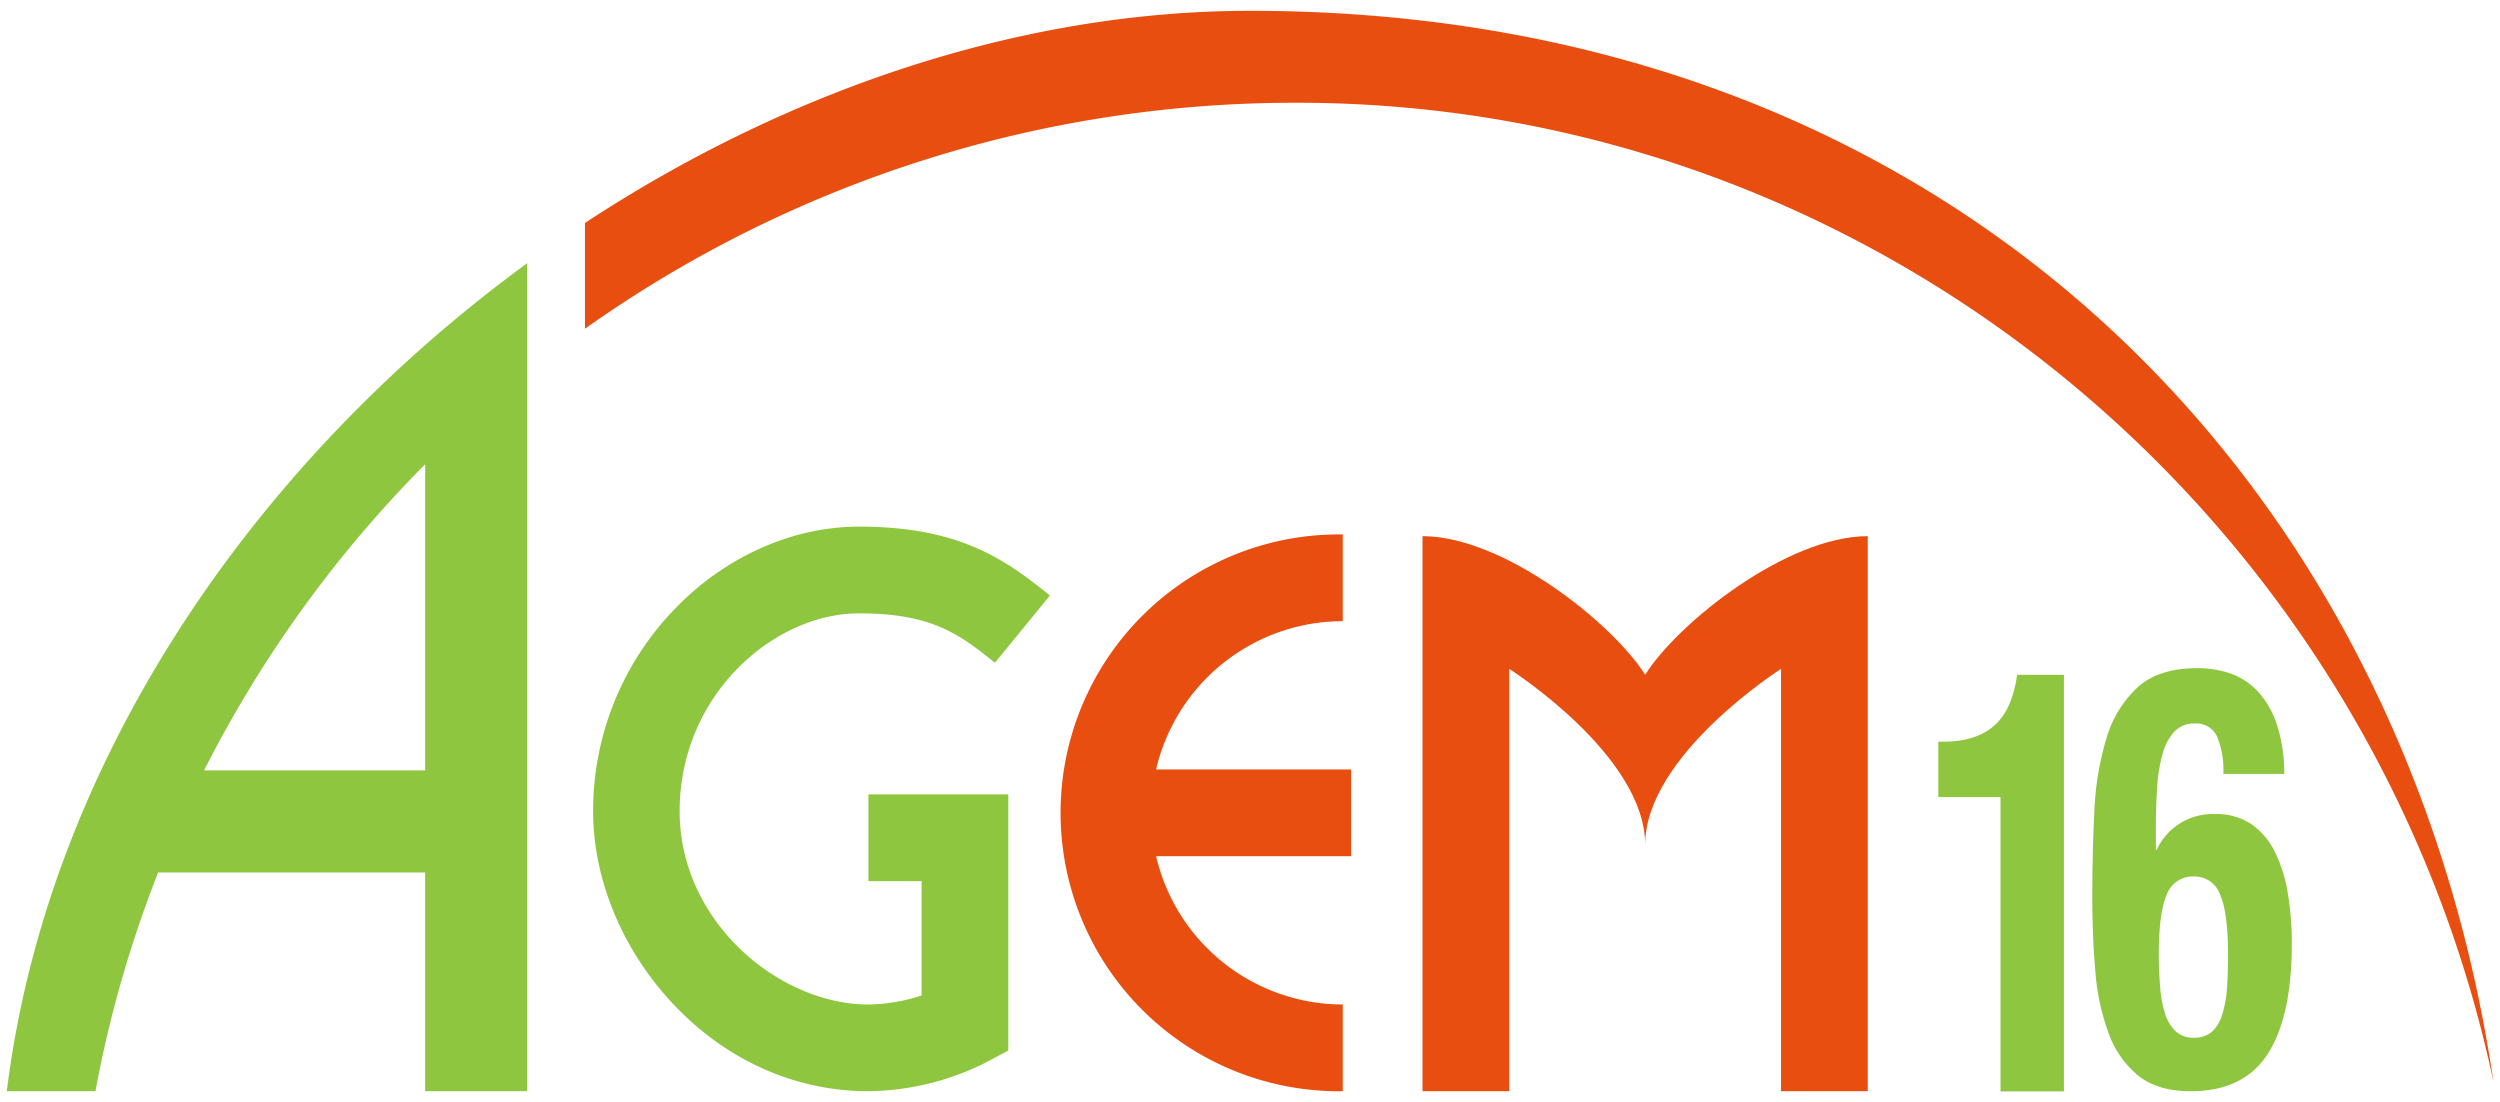 <svg xmlns="http://www.w3.org/2000/svg" width="490" height="216" viewBox="0 0 490 216"><g id="Calque_3" data-name="Calque 3"><path d="M245,2.12c-44.92,0-90.69,15.54-130.35,41.58V64.43A240.52,240.52,0,0,1,254.26,20.14c113.75,0,211.07,81.47,234.46,191.91C471.33,94.19,382.55,2.12,245,2.12Z" style="fill:#e84e0f"/><path d="M170.21,213.88c-14.61,0-28.4-6.29-38.84-17.71-9.61-10.51-15.12-24.06-15.12-37.16a56.91,56.91,0,0,1,15.82-39.47c9.9-10.37,23.14-16.32,36.31-16.32,19.26,0,28.34,6.12,37.4,13.51L195,129.9c-7.39-6-12.87-9.68-26.66-9.68-16.62,0-35.13,15.93-35.13,38.79,0,21.68,19.51,37.87,37,37.87a34.27,34.27,0,0,0,10.42-1.77V172.7H170.21v-17h27.42v50.2l-4.49,2.4A52.56,52.56,0,0,1,170.21,213.88Z" style="fill:#8ec640"/><path d="M322.45,165.58c0-17.55,26.63-34.48,26.63-34.48v82.78h17V105.09c-15.87,0-37.23,17-43.63,27.16-6.41-10.14-27.77-27.16-43.64-27.16V213.88h17V131.1S322.45,148,322.45,165.58Z" style="fill:#e84e0f"/><path d="M264.82,150.81H226.59a37.61,37.61,0,0,1,36.59-29.06v-17a54.57,54.57,0,1,0,0,109.13v-17a37.62,37.62,0,0,1-36.59-29.07h38.23Z" style="fill:#e84e0f"/><path d="M103.33,51.59c-53.62,39.14-94,97.79-102,162.29H18.71A231.6,231.6,0,0,1,31,171H83.33v42.88h20V51.59ZM83.33,151H40A237.16,237.16,0,0,1,83.33,91Z" style="fill:#8ec640"/><path d="M392.1,156.22H379.91V145.37H381q6.23,0,9.82-3.11t4.54-10h9.17v81.65H392.1Z" style="fill:#8ec640"/><path d="M434.53,144.34a4.47,4.47,0,0,0-4.37-2.54,5.26,5.26,0,0,0-3.94,1.56,10.26,10.26,0,0,0-2.33,4.32,30.4,30.4,0,0,0-1.08,6.57c-.18,2.54-.26,5.31-.26,8.31v4h.17a12.07,12.07,0,0,1,11.51-7,12.2,12.2,0,0,1,6.92,1.9,14,14,0,0,1,4.62,5.31,27.73,27.73,0,0,1,2.6,8.07,58.91,58.91,0,0,1,.82,10.21q0,14.19-4.71,21.51t-15.1,7.32q-6.4,0-10.21-3a18.82,18.82,0,0,1-5.83-8.24,44.15,44.15,0,0,1-2.64-12.17q-.61-6.91-.61-14.42,0-8.64.39-16.78a58.28,58.28,0,0,1,2.34-14.42,22.22,22.22,0,0,1,6.1-10.09q4.14-3.8,11.76-3.8a19.8,19.8,0,0,1,6.36,1,13.5,13.5,0,0,1,5.4,3.46,17.64,17.64,0,0,1,3.77,6.41,30.92,30.92,0,0,1,1.51,9.86H435.78A17.24,17.24,0,0,0,434.53,144.34ZM423.41,193.7a21.89,21.89,0,0,0,1,5.13,7.92,7.92,0,0,0,2.07,3.35,5.09,5.09,0,0,0,3.51,1.21,5.2,5.2,0,0,0,3.59-1.21,7.53,7.53,0,0,0,2-3.41,23,23,0,0,0,.91-5.13q.21-2.94.21-6.4,0-8.31-1.55-11.88a5.33,5.33,0,0,0-5.19-3.57,5.39,5.39,0,0,0-5.28,3.57q-1.56,3.57-1.56,11.88Q423.15,190.71,423.41,193.7Z" style="fill:#8ec640"/></g></svg>